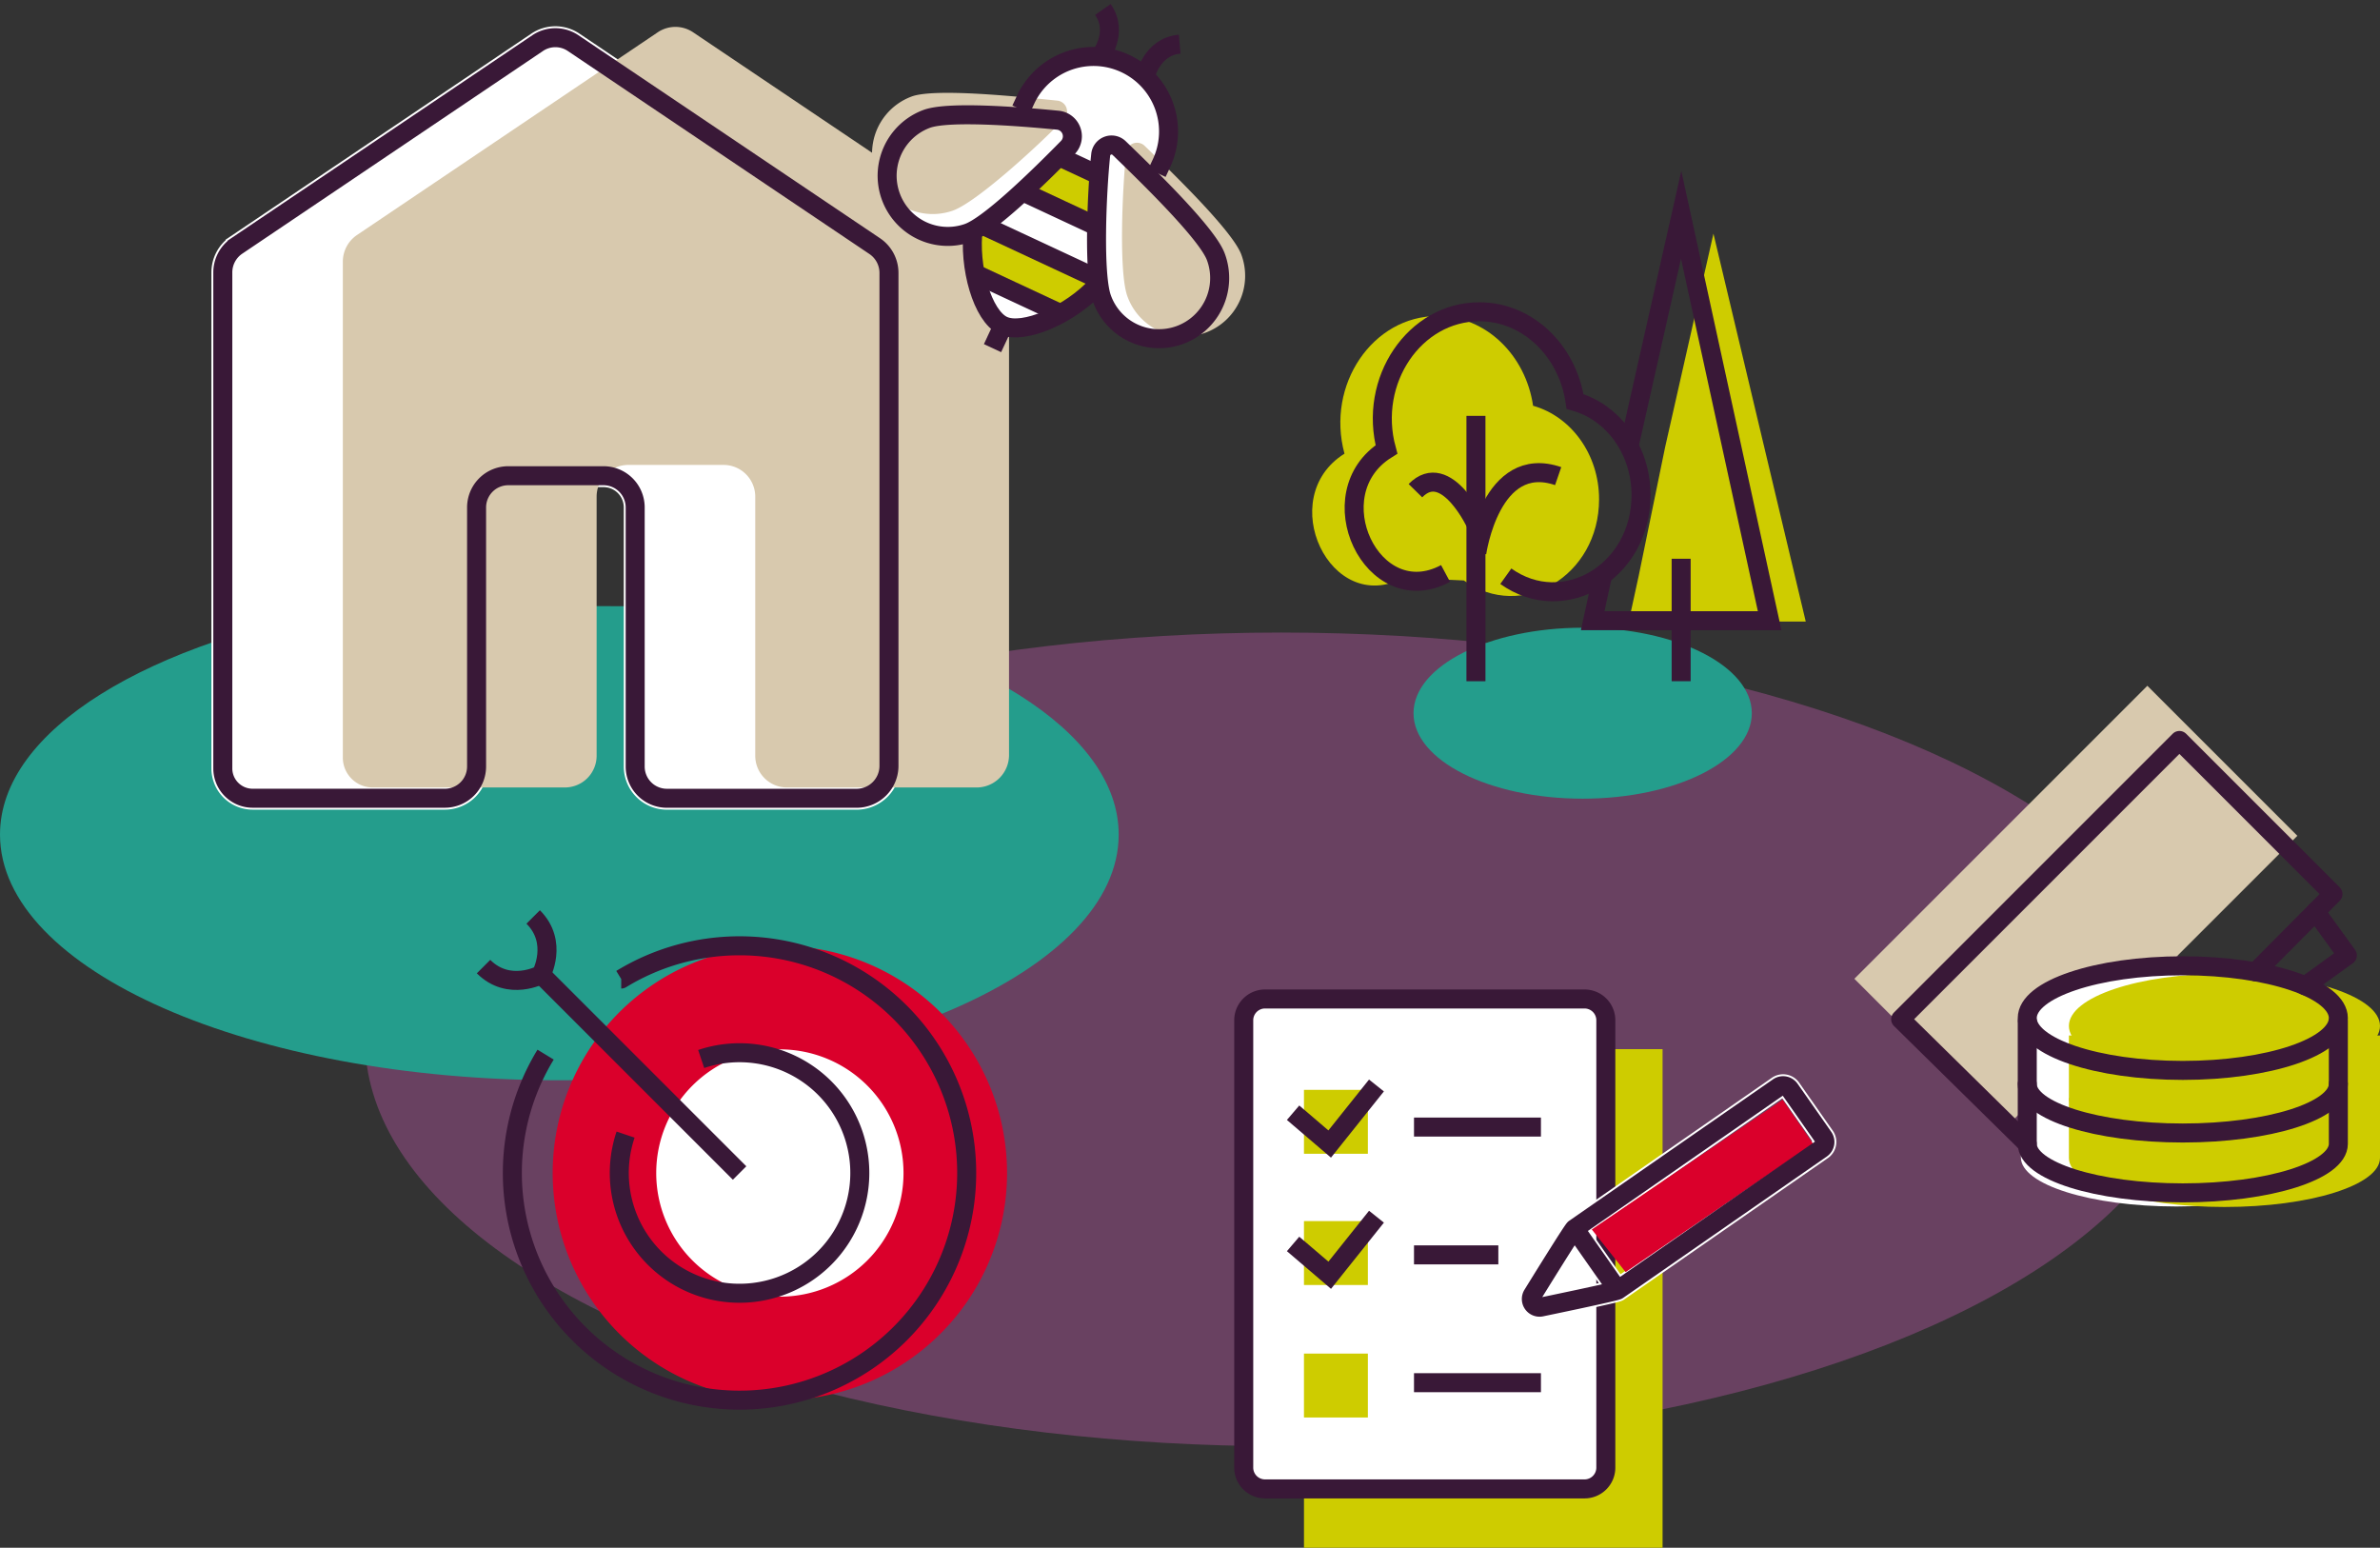 <?xml version="1.0" encoding="UTF-8"?>
<svg xmlns="http://www.w3.org/2000/svg" width="313.001" height="203.54" viewBox="0 0 313.001 203.54">
  <rect x="0" y="0" width="313.001" height="203.54" fill="#333333" stroke="none"/>
  <g id="Group_41272" data-name="Group 41272" transform="translate(-141.999 -2795.813)">
    <ellipse id="Ellipse_1607" data-name="Ellipse 1607" cx="120.5" cy="53.5" rx="120.5" ry="53.5" transform="translate(190 2879)" fill="#694161"></ellipse>
    <g id="Group_41264" data-name="Group 41264" transform="translate(-319.162 932.902)">
      <path id="Path_40991" data-name="Path 40991" d="M415.05,398.371c-27.622,4.649-47.289,16.358-47.289,30.122,0,17.846,32.936,32.313,73.561,32.313s73.561-14.467,73.561-32.313c0-13.629-19.281-25.237-46.469-29.976" transform="translate(93.4 1544.169)" fill="#249d8c"></path>
      <path id="Path_40992" data-name="Path 40992" d="M464.5,397.733l-39.669-26.7a4.165,4.165,0,0,0-4.651,0l-39.549,26.656a4.229,4.229,0,0,0-1.864,3.5v65.231a3.924,3.924,0,0,0,3.922,3.922H407.97a4.172,4.172,0,0,0,4.172-4.172V432.1a4.172,4.172,0,0,1,4.172-4.172H428.83A4.17,4.17,0,0,1,433,432.1v34.076a4.174,4.174,0,0,0,4.172,4.172h24.952a4.266,4.266,0,0,0,4.252-4.252V401.258a4.249,4.249,0,0,0-1.877-3.525" transform="translate(111.696 1497.544)" fill="#fff"></path>
      <path id="Path_40993" data-name="Path 40993" d="M464.5,397.733l-39.669-26.7a4.165,4.165,0,0,0-4.651,0l-39.549,26.656a4.229,4.229,0,0,0-1.864,3.5v65.231a3.924,3.924,0,0,0,3.922,3.922H407.97a4.172,4.172,0,0,0,4.172-4.172V432.1a4.172,4.172,0,0,1,4.172-4.172H428.83A4.17,4.17,0,0,1,433,432.1v34.076a4.174,4.174,0,0,0,4.172,4.172h24.952a4.266,4.266,0,0,0,4.252-4.252V401.258A4.249,4.249,0,0,0,464.5,397.733Z" transform="translate(111.696 1497.544)" fill="none" stroke="#fff" stroke-miterlimit="10" stroke-width="3"></path>
      <path id="Path_40994" data-name="Path 40994" d="M470.43,397.2,430.76,370.5a4.164,4.164,0,0,0-4.651,0L386.56,397.158a4.229,4.229,0,0,0-1.864,3.5v65.231a3.923,3.923,0,0,0,3.922,3.922H413.9a4.172,4.172,0,0,0,4.172-4.172V431.566a4.172,4.172,0,0,1,4.172-4.172h12.516a4.17,4.17,0,0,1,4.172,4.172v34.076a4.173,4.173,0,0,0,4.172,4.172h24.952a4.265,4.265,0,0,0,4.252-4.252V400.725a4.249,4.249,0,0,0-1.877-3.525" transform="translate(121.553 1496.658)" fill="#d8c9ae"></path>
      <path id="Path_40995" data-name="Path 40995" d="M464.5,397.733l-39.669-26.7a4.165,4.165,0,0,0-4.651,0l-39.549,26.656a4.229,4.229,0,0,0-1.864,3.5v65.231a3.924,3.924,0,0,0,3.922,3.922H407.97a4.172,4.172,0,0,0,4.172-4.172V432.1a4.172,4.172,0,0,1,4.172-4.172H428.83A4.17,4.17,0,0,1,433,432.1v34.076a4.174,4.174,0,0,0,4.172,4.172h24.952a4.266,4.266,0,0,0,4.252-4.252V401.258A4.249,4.249,0,0,0,464.5,397.733Z" transform="translate(111.696 1497.544)" fill="none" stroke="#391837" stroke-miterlimit="10" stroke-width="2.5"></path>
    </g>
    <g id="Group_41262" data-name="Group 41262" transform="translate(-692.334 1333.688)">
      <path id="Path_40948" data-name="Path 40948" d="M870.748,118.632a29.878,29.878,0,1,1-29.877-29.877,29.878,29.878,0,0,1,29.877,29.877" transform="translate(96.025 1497.754)" fill="#da002b"></path>
      <path id="Path_40949" data-name="Path 40949" d="M853.2,114.7A16.261,16.261,0,1,1,836.94,98.44,16.261,16.261,0,0,1,853.2,114.7" transform="translate(99.957 1501.686)" fill="#fff"></path>
      <line id="Line_1928" data-name="Line 1928" x2="26.097" y2="26.097" transform="translate(905.502 1590.289)" fill="none" stroke="#391837" stroke-linejoin="round" stroke-width="2.5"></line>
      <path id="Path_40950" data-name="Path 40950" d="M811.054,86.055c3.35,3.35,1.049,7.577,1.049,7.577s-4.228,2.3-7.578-1.049c3.35,3.35,7.578,1.049,7.578,1.049S814.4,89.405,811.054,86.055Z" transform="translate(93.4 1496.658)" fill="none" stroke="#391837" stroke-miterlimit="10" stroke-width="2.5"></path>
      <path id="Path_40951" data-name="Path 40951" d="M832.052,103.64a15.816,15.816,0,1,1-9.943,9.941m-.574-20.458a29.876,29.876,0,1,1-9.943,9.941" transform="translate(94.496 1497.754)" fill="none" stroke="#391837" stroke-linejoin="round" stroke-width="2.5"></path>
    </g>
    <g id="Group_41270" data-name="Group 41270" transform="translate(-723.77 963.82)">
      <path id="Path_41118" data-name="Path 41118" d="M984.664,393.737l6.354-28.075,12.14,51.014H979.88l1.308-6.009" transform="translate(100.091 1497.057)" fill="#cecc00"></path>
      <path id="Path_41119" data-name="Path 41119" d="M956.959,409.168c-9.631,5.173-17.043-10.51-7.772-16.312-2.459-9.058,3.709-18.1,12.221-18.1,6.346,0,11.6,5.111,12.581,11.8,4.986,1.4,8.679,6.37,8.679,12.3,0,10.108-10.188,16.1-17.783,10.676" transform="translate(93.4 1498.797)" fill="#cecc00"></path>
      <path id="Path_41120" data-name="Path 41120" d="M1000.613,420.4c0,6.209-9.96,11.24-22.245,11.24s-22.245-5.032-22.245-11.24,9.959-11.242,22.245-11.242,22.245,5.033,22.245,11.242" transform="translate(95.542 1505.385)" fill="#249d8c"></path>
      <path id="Path_41121" data-name="Path 41121" d="M980.679,394.023l6.856-30.441,11.638,53.38H975.9l1.308-6.009" transform="translate(99.328 1496.658)" fill="none" stroke="#391837" stroke-miterlimit="10" stroke-width="2.5"></path>
      <path id="Path_41122" data-name="Path 41122" d="M961.591,408.7c-9.631,5.173-17.043-10.51-7.772-16.312-2.459-9.058,3.709-18.1,12.221-18.1,6.346,0,11.6,5.111,12.581,11.8,4.986,1.4,8.679,6.37,8.679,12.3,0,10.108-10.188,16.1-17.783,10.676" transform="translate(94.287 1498.708)" fill="none" stroke="#391837" stroke-miterlimit="10" stroke-width="2.5"></path>
      <line id="Line_1945" data-name="Line 1945" y1="16.105" transform="translate(1086.862 1905.474)" fill="none" stroke="#391837" stroke-miterlimit="10" stroke-width="2.5"></line>
      <line id="Line_1946" data-name="Line 1946" y1="34.898" transform="translate(1059.875 1886.683)" fill="none" stroke="#391837" stroke-miterlimit="10" stroke-width="2.5"></line>
      <path id="Path_41123" data-name="Path 41123" d="M963.108,402.6s1.843-13.146,10.7-10.1" transform="translate(96.879 1502.108)" fill="none" stroke="#391837" stroke-miterlimit="10" stroke-width="2.5"></path>
      <path id="Path_41124" data-name="Path 41124" d="M964.405,398.8s-3.991-8.755-8.072-4.587" transform="translate(95.582 1502.308)" fill="none" stroke="#391837" stroke-miterlimit="10" stroke-width="2.5"></path>
    </g>
    <g id="Group_41263" data-name="Group 41263" transform="translate(-1.203 46.283)">
      <rect id="Rectangle_19987" data-name="Rectangle 19987" width="47.158" height="65.568" transform="translate(314.694 2887.501)" fill="#cecc00"></rect>
      <path id="Path_40973" data-name="Path 40973" d="M269.989,412.813v16.721a2.8,2.8,0,0,1-2.8,2.8h-42.02a2.8,2.8,0,0,1-2.8-2.8V370.706a2.8,2.8,0,0,1,2.8-2.8h42.02a2.8,2.8,0,0,1,2.8,2.8v42.107Z" transform="translate(84.4 2513)" fill="#fff"></path>
      <path id="Path_40974" data-name="Path 40974" d="M269.989,412.813v16.721a2.8,2.8,0,0,1-2.8,2.8h-42.02a2.8,2.8,0,0,1-2.8-2.8V370.706a2.8,2.8,0,0,1,2.8-2.8h42.02a2.8,2.8,0,0,1,2.8,2.8v42.107Z" transform="translate(84.4 2513)" fill="none" stroke="#391837" stroke-miterlimit="10" stroke-width="2.5"></path>
      <path id="Path_40975" data-name="Path 40975" d="M257.306,395.516l5.664,8.09m26.8-18.6a1.079,1.079,0,0,0,.264-1.5l-4.429-6.324a1.077,1.077,0,0,0-1.5-.264l-26.8,18.6c-.291.2-5.336,8.386-5.523,8.687a1.078,1.078,0,0,0,1.137,1.626c.332-.071,9.775-2.023,10.051-2.222Z" transform="translate(92.977 2515.584)" fill="none" stroke="#fff" stroke-miterlimit="10" stroke-width="3"></path>
      <rect id="Rectangle_19988" data-name="Rectangle 19988" width="8.405" height="8.405" transform="translate(314.691 2927.539)" fill="#cecc00"></rect>
      <rect id="Rectangle_19989" data-name="Rectangle 19989" width="8.405" height="8.405" transform="translate(314.691 2910.114)" fill="#cecc00"></rect>
      <rect id="Rectangle_19990" data-name="Rectangle 19990" width="8.405" height="8.405" transform="translate(314.691 2892.856)" fill="#cecc00"></rect>
      <path id="Path_40976" data-name="Path 40976" d="M239.684,414.547h16.693m-16.693-16.808h11.091M239.684,380.93h16.693" transform="translate(89.478 2516.819)" fill="none" stroke="#391837" stroke-miterlimit="10" stroke-width="2.5"></path>
      <path id="Path_40977" data-name="Path 40977" d="M227.387,380.284,232.2,384.4l6.151-7.7" transform="translate(85.873 2515.579)" fill="none" stroke="#391837" stroke-miterlimit="10" stroke-width="2.5"></path>
      <path id="Path_40978" data-name="Path 40978" d="M227.387,393.628l4.817,4.115,6.151-7.7" transform="translate(85.873 2519.492)" fill="none" stroke="#391837" stroke-miterlimit="10" stroke-width="2.5"></path>
      <path id="Path_40979" data-name="Path 40979" d="M257.764,395.211l25.1-17.065,4.021,5.817-24.673,16.856Z" transform="translate(94.779 2516.003)" fill="#da002b"></path>
      <path id="Path_40980" data-name="Path 40980" d="M284.1,376.913l-26.794,18.6c-.292.2-5.337,8.385-5.526,8.686a1.079,1.079,0,0,0,1.139,1.624c.331-.07,9.774-2.021,10.05-2.22.171-.122,26.626-18.486,26.8-18.6a1.08,1.08,0,0,0,.263-1.5l-4.429-6.322a1.071,1.071,0,0,0-.883-.46,1.082,1.082,0,0,0-.618.194" transform="translate(92.977 2515.584)" fill="none"></path>
      <path id="Path_40981" data-name="Path 40981" d="M257.306,395.516l5.664,8.09m26.8-18.6a1.079,1.079,0,0,0,.264-1.5l-4.429-6.324a1.077,1.077,0,0,0-1.5-.264l-26.8,18.6c-.291.2-5.336,8.386-5.523,8.687a1.078,1.078,0,0,0,1.137,1.626c.332-.071,9.775-2.023,10.051-2.222Z" transform="translate(92.977 2515.584)" fill="none" stroke="#391837" stroke-miterlimit="10" stroke-width="2.5"></path>
    </g>
    <g id="Group_41266" data-name="Group 41266" transform="translate(-788.016 -430.658)">
      <rect id="Rectangle_20018" data-name="Rectangle 20018" width="54.49" height="27.902" transform="translate(1173.887 3355.188) rotate(-45)" fill="#d8c9ae"></rect>
      <path id="Path_41222" data-name="Path 41222" d="M1105.446,843.121c0,3.561,9.16,6.448,20.456,6.448s20.458-2.887,20.458-6.448" transform="translate(90.342 2527.692)" fill="#fff"></path>
      <path id="Path_41223" data-name="Path 41223" d="M1146.36,837.121v16.107c0,3.561-9.159,6.448-20.458,6.448s-20.456-2.887-20.456-6.448V837.121" transform="translate(90.342 2525.458)" fill="#fff"></path>
      <path id="Path_41224" data-name="Path 41224" d="M1146.36,838.073c0,3.8-9.159,6.879-20.458,6.879s-20.456-3.079-20.456-6.879,9.16-6.878,20.456-6.878,20.458,3.078,20.458,6.878" transform="translate(90.342 2523.252)" fill="#fff"></path>
      <path id="Path_41225" data-name="Path 41225" d="M1110.047,843.169c0,3.561,9.158,6.448,20.455,6.448s20.458-2.887,20.458-6.448" transform="translate(92.055 2527.71)" fill="#cecc00"></path>
      <path id="Path_41226" data-name="Path 41226" d="M1150.961,837.169v16.107c0,3.561-9.159,6.448-20.458,6.448s-20.455-2.887-20.455-6.448V837.169" transform="translate(92.055 2525.476)" fill="#cecc00"></path>
      <path id="Path_41227" data-name="Path 41227" d="M1150.961,838.121c0,3.8-9.159,6.879-20.458,6.879s-20.455-3.08-20.455-6.879,9.16-6.878,20.455-6.878,20.458,3.078,20.458,6.878" transform="translate(92.055 2523.27)" fill="#cecc00"></path>
      <path id="Path_41228" data-name="Path 41228" d="M1110.573,861.944l-16.649-16.385,36.658-36.661,20.2,20.2-10.167,10.232" transform="translate(86.053 2514.951)" fill="none" stroke="#391837" stroke-linecap="round" stroke-linejoin="round" stroke-width="2.5"></path>
      <path id="Path_41229" data-name="Path 41229" d="M1134.055,825.288l4.18,5.777-5.533,4" transform="translate(100.49 2521.053)" fill="none" stroke="#391837" stroke-linecap="round" stroke-linejoin="round" stroke-width="2.5"></path>
      <path id="Path_41230" data-name="Path 41230" d="M1106.056,841.816c0,3.561,9.159,6.448,20.455,6.448s20.458-2.887,20.458-6.448" transform="translate(90.569 2527.207)" fill="none" stroke="#391837" stroke-linecap="round" stroke-linejoin="round" stroke-width="2.5"></path>
      <path id="Path_41231" data-name="Path 41231" d="M1146.97,835.816v16.107c0,3.561-9.159,6.448-20.458,6.448s-20.455-2.887-20.455-6.448V835.816" transform="translate(90.569 2524.973)" fill="none" stroke="#391837" stroke-linecap="round" stroke-linejoin="round" stroke-width="2.5"></path>
      <path id="Path_41232" data-name="Path 41232" d="M1146.97,837.369c0,3.8-9.159,6.879-20.458,6.879s-20.455-3.079-20.455-6.879,9.16-6.878,20.455-6.878S1146.97,833.569,1146.97,837.369Z" transform="translate(90.569 2522.99)" fill="none" stroke="#391837" stroke-linecap="round" stroke-linejoin="round" stroke-width="2.5"></path>
    </g>
    <path id="Path_48382" data-name="Path 48382" d="M-16992.205-19708.854l1.484-3.389,3.424-3.053,5.951-1.332,4.977,1.332,3.975,5.914v4.834l-1.711,3.719,2.039,12.32v8.537h-4.3l-4.486-3.568-.49-2.445-4.936,2.83-5.41,2.141-3.387-.664-2.229-3.633-1.1-8.537-3.986.414-3.443-1.312-3.164-2.955.756-6Z" transform="translate(17268 22520)" fill="#fff"></path>
    <g id="Group_41269" data-name="Group 41269" transform="translate(-10.326 599.537) rotate(25)">
      <rect id="Rectangle_20003" data-name="Rectangle 20003" width="16.222" height="5.082" transform="translate(1195.875 1898.307)" fill="#cecc00"></rect>
      <rect id="Rectangle_20004" data-name="Rectangle 20004" width="7.981" height="6.025" transform="translate(1199.954 1886.359)" fill="#cecc00"></rect>
      <path id="Path_41077" data-name="Path 41077" d="M1086.865,392.22a7.977,7.977,0,0,0,11.281,11.281c2.322-2.322,6.446-12.185,8.128-17.06a1.433,1.433,0,0,0-1.823-1.824c-4.875,1.683-15.264,5.281-17.585,7.6" transform="translate(93.4 1494.739)" fill="#d8c9ae"></path>
      <path id="Path_41078" data-name="Path 41078" d="M1139.37,392.829a7.977,7.977,0,1,1-11.281,11.281c-2.322-2.322-6.446-12.185-8.128-17.06a1.433,1.433,0,0,1,1.823-1.824c4.875,1.683,15.264,5.281,17.585,7.6" transform="translate(88.987 1494.663)" fill="#d8c9ae"></path>
      <path id="Path_41079" data-name="Path 41079" d="M1102.919,386.534v-1.411a9.865,9.865,0,1,1,19.73,0v1.411" transform="translate(91.104 1495.897)" fill="none" stroke="#391837" stroke-miterlimit="10" stroke-width="2.5"></path>
      <path id="Path_41080" data-name="Path 41080" d="M1103.917,407.227c1.6,5.048,6.043,10.047,8.991,10.047s7.393-4.994,8.991-10.042" transform="translate(90.98 1491.906)" fill="none" stroke="#391837" stroke-miterlimit="10" stroke-width="2.5"></path>
      <line id="Line_1940" data-name="Line 1940" y2="3.275" transform="translate(1203.889 1909.182)" fill="none" stroke="#391837" stroke-miterlimit="10" stroke-width="2.5"></line>
      <line id="Line_1941" data-name="Line 1941" x2="9.828" transform="translate(1198.974 1892.146)" fill="none" stroke="#391837" stroke-miterlimit="10" stroke-width="2.5"></line>
      <line id="Line_1942" data-name="Line 1942" x2="16.418" transform="translate(1195.679 1898.352)" fill="none" stroke="#391837" stroke-miterlimit="10" stroke-width="2.5"></line>
      <line id="Line_1943" data-name="Line 1943" x2="12.404" transform="translate(1197.689 1904.558)" fill="none" stroke="#391837" stroke-miterlimit="10" stroke-width="2.5"></line>
      <line id="Line_1944" data-name="Line 1944" x2="5.11" transform="translate(1201.82 1885.939)" fill="none" stroke="#391837" stroke-miterlimit="10" stroke-width="2.5"></line>
      <path id="Path_41081" data-name="Path 41081" d="M1117.741,374.965s-.939-3.928,2.291-5.8" transform="translate(89.27 1496.658)" fill="none" stroke="#391837" stroke-miterlimit="10" stroke-width="2.5"></path>
      <path id="Path_41082" data-name="Path 41082" d="M1110.006,375.117s.939-3.928-2.289-5.8" transform="translate(90.505 1496.639)" fill="none" stroke="#391837" stroke-miterlimit="10" stroke-width="2.5"></path>
      <path id="Path_41083" data-name="Path 41083" d="M1101.618,405.651a7.977,7.977,0,0,1-11.281-11.281c2.121-2.121,10.539-5.309,15.694-7.126a2.125,2.125,0,0,1,2.712,2.712C1106.925,395.113,1103.739,403.53,1101.618,405.651Z" transform="translate(92.967 1494.417)" fill="none" stroke="#391837" stroke-miterlimit="10" stroke-width="2.5"></path>
      <path id="Path_41084" data-name="Path 41084" d="M1136.042,394.752a7.977,7.977,0,1,1-11.281,11.281c-2.322-2.322-6.446-12.185-8.128-17.06a1.433,1.433,0,0,1,1.823-1.824C1123.331,388.832,1133.72,392.43,1136.042,394.752Z" transform="translate(89.403 1494.423)" fill="none" stroke="#391837" stroke-miterlimit="10" stroke-width="2.5"></path>
    </g>
  </g>
</svg>
